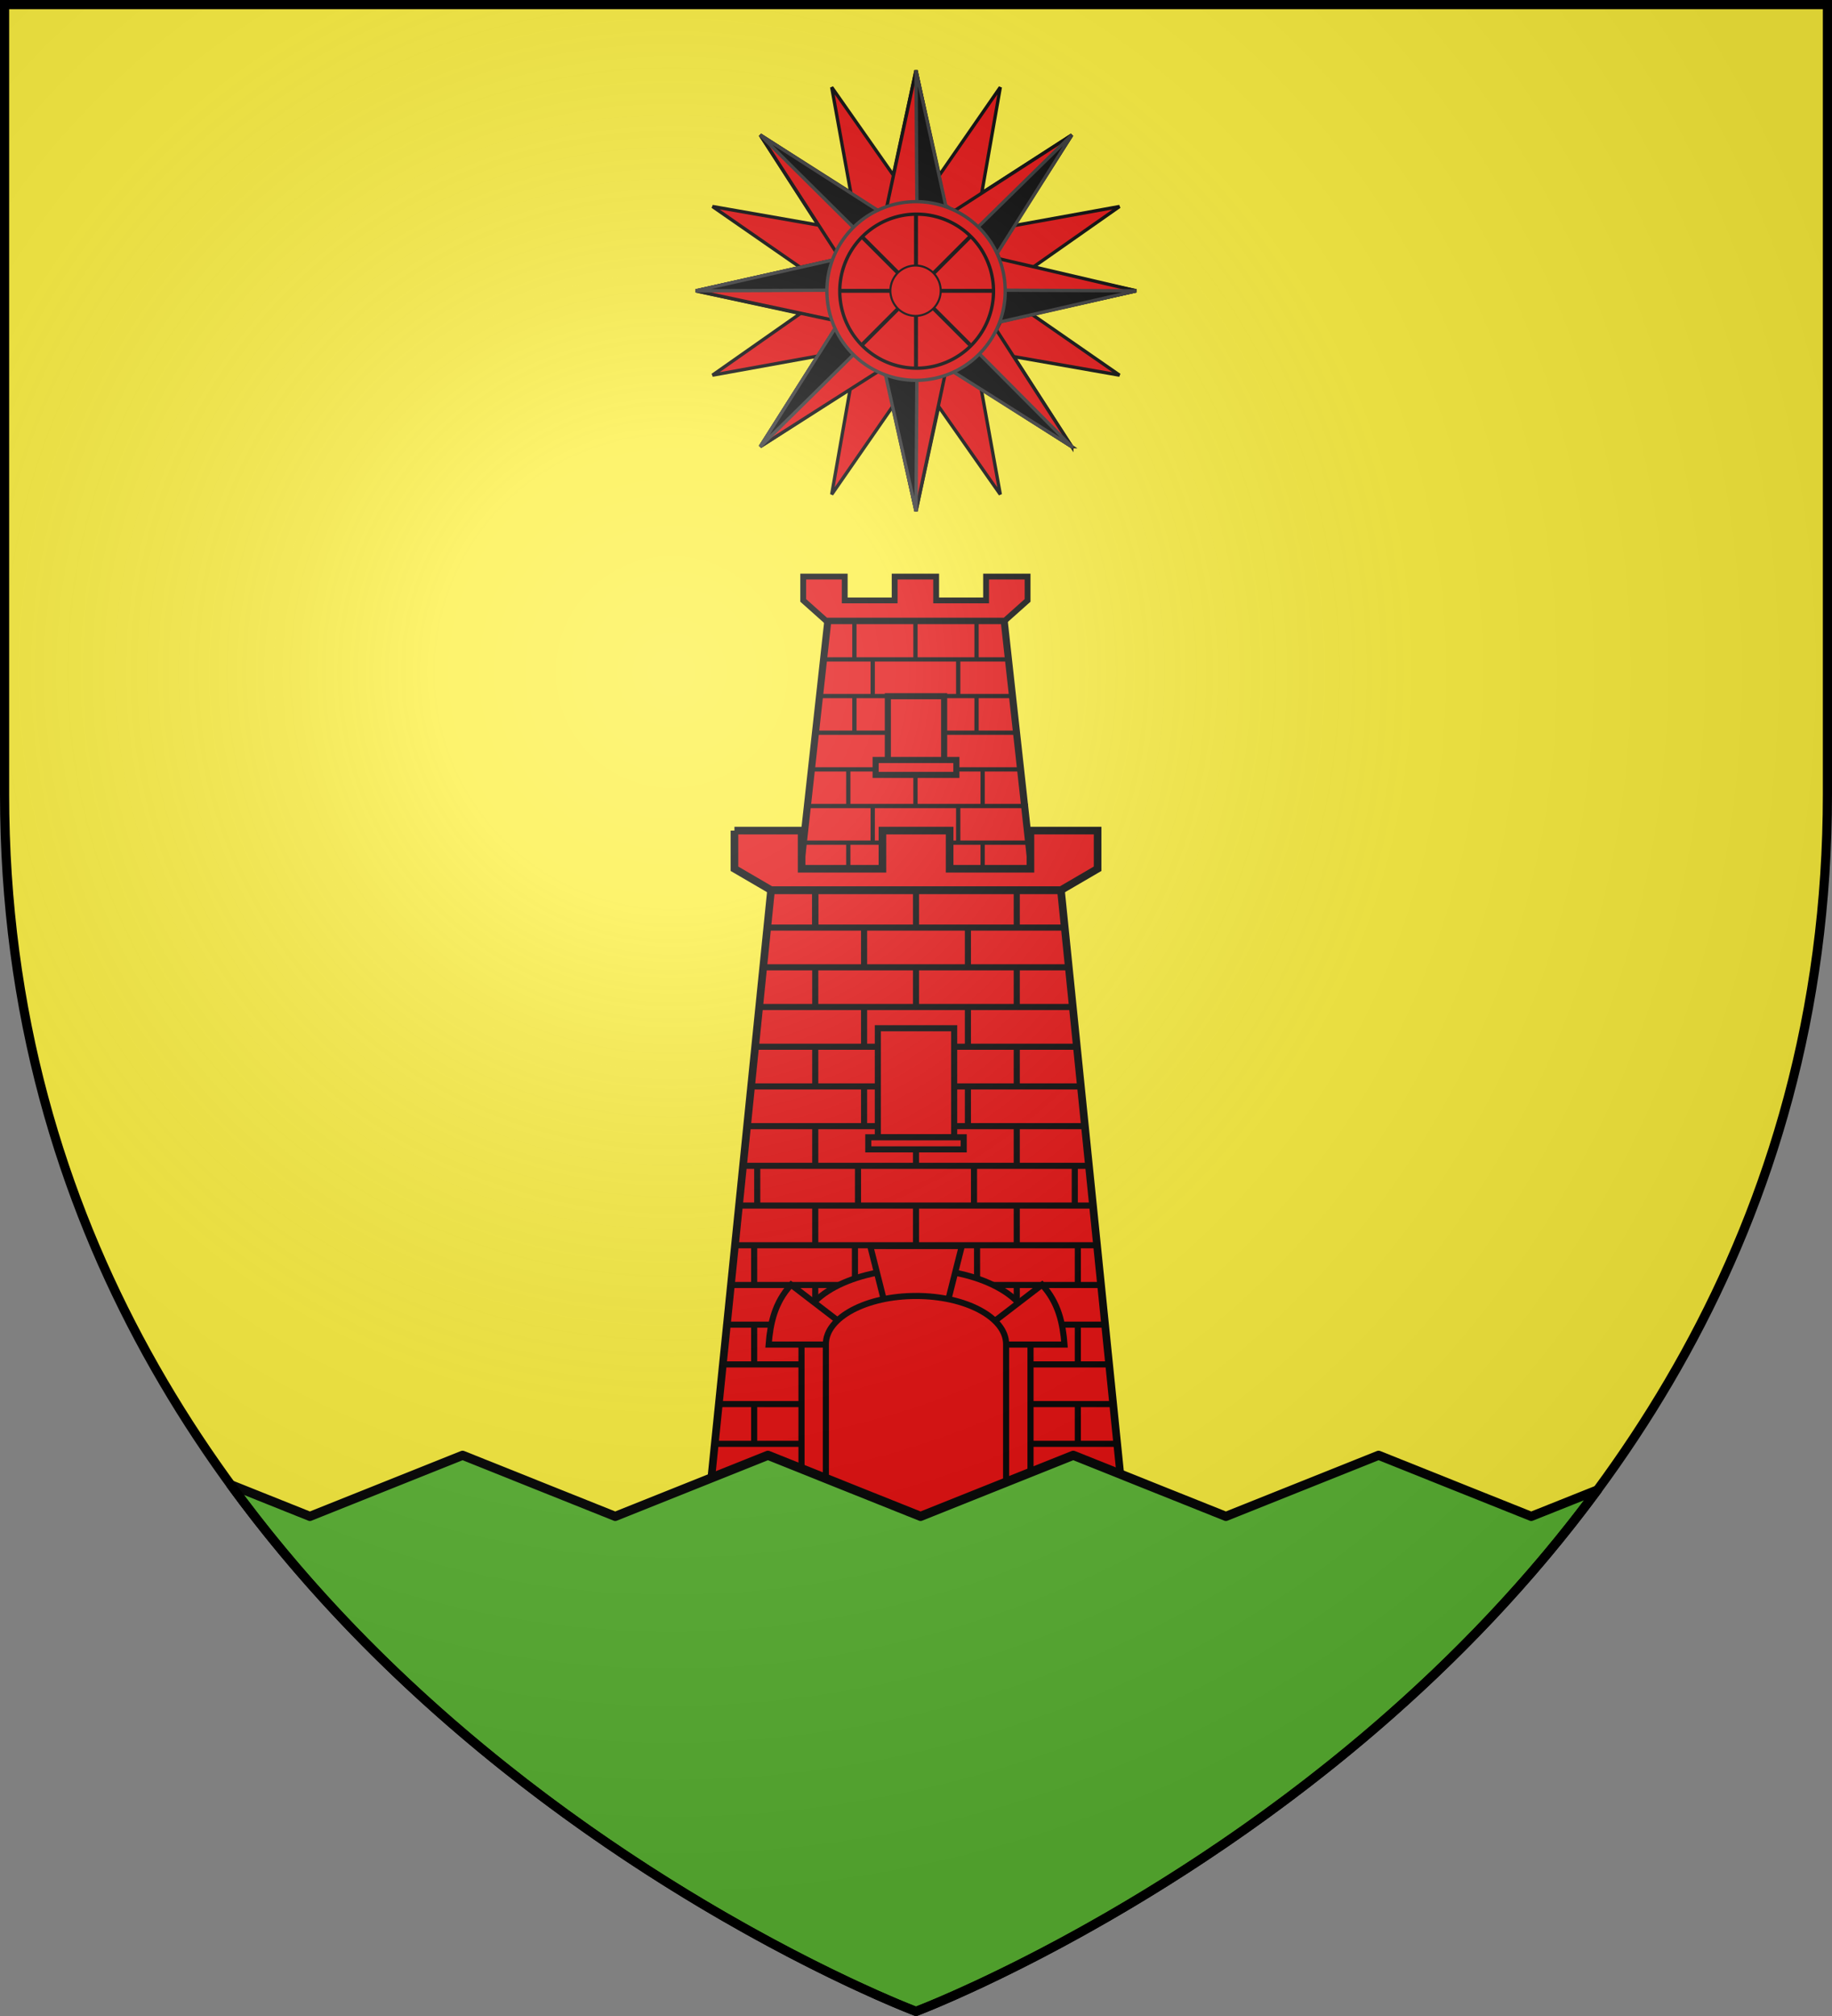 <svg xmlns="http://www.w3.org/2000/svg" xmlns:xlink="http://www.w3.org/1999/xlink" width="600" height="660" version="1.0"><rect width="100%" height="100%" fill="#808080" stroke="none"/><defs><radialGradient id="k" gradientUnits="userSpaceOnUse" cx="-80" cy="-80" r="405"><stop style="stop-color:#fff;stop-opacity:.31" offset="0"/><stop style="stop-color:#fff;stop-opacity:.25" offset=".19"/><stop style="stop-color:#6b6b6b;stop-opacity:.125" offset=".6"/><stop style="stop-color:#000;stop-opacity:.125" offset="1"/></radialGradient><path id="a" d="M-298.5-298.5h597V-40C298.5 246.31 0 358.5 0 358.5S-298.5 246.31-298.5-40v-258.5z"/></defs><g transform="translate(300 300)"><use xlink:href="#a" style="fill:#2b5df2" width="600" height="660"/><path style="fill:#fff;fill-opacity:1;fill-rule:nonzero;stroke:#000;stroke-opacity:1;stroke-width:3" d="M-298.5-298.5h597v192h-597z"/><use xlink:href="#a" style="fill:#fcef3c" width="744.094" height="1052.362"/></g><g transform="translate(1.63 80.524)"><path style="fill:#e20909;fill-opacity:1;stroke:#000;stroke-width:2.31;stroke-miterlimit:4;stroke-opacity:1;display:inline" d="M269.496 122.652h57.75l10 90.6h-77.75l10-90.6z"/><g transform="translate(-1.63 11.38)" style="display:inline"><path d="M263.062 96.854v7.807l7.414 6.611h58.656l7.414-6.611v-7.807h-13.592v7.807h-16.353v-7.807h-13.593v7.807h-16.353v-7.807h-13.593z" style="fill:#e20909;fill-opacity:1;stroke:#000;stroke-width:1.91;stroke-miterlimit:4;stroke-dasharray:none;stroke-opacity:1;display:inline"/><path style="fill:#000;fill-opacity:1;fill-rule:nonzero;stroke:none" d="M269.224 123.272h61.196v1.4h-61.196zM268.067 135.272h63.924v1.4h-63.924zM266.662 147.272h66.899v1.4h-66.899zM265.01 159.272h70.204v1.4H265.01zM263.687 171.272h73.014v1.4h-73.014z"/><path transform="rotate(-90)" style="fill:#000;fill-opacity:1;fill-rule:nonzero;stroke:none" id="b" d="M-124.106 299.123h12.002v1.4h-12.002z"/><path style="fill:#000;fill-opacity:1;fill-rule:nonzero;stroke:none" d="M263.687 183.272h73.014v1.4h-73.014z"/><use height="660" width="600" transform="translate(-20)" id="c" xlink:href="#b" y="0" x="0"/><use height="660" width="600" transform="translate(20)" id="d" xlink:href="#b" y="0" x="0"/><use height="660" width="600" transform="translate(6 12)" xlink:href="#c"/><use height="660" width="600" transform="translate(-6 12)" xlink:href="#d"/><use height="660" width="600" transform="translate(0 24)" id="e" xlink:href="#b" y="0" x="0"/><use height="660" width="600" transform="translate(0 24)" id="f" xlink:href="#c" y="0" x="0"/><use height="660" width="600" transform="translate(0 24)" id="g" xlink:href="#d" y="0" x="0"/><use height="660" width="600" transform="translate(0 24)" xlink:href="#e"/><use height="660" width="600" transform="translate(-2 24)" id="h" xlink:href="#f" y="0" x="0"/><use height="660" width="600" transform="translate(2 24)" id="i" xlink:href="#g" y="0" x="0"/><path style="fill:#000;fill-opacity:1;fill-rule:nonzero;stroke:none" transform="rotate(-90)" d="M-184.106 285.123h12.002v1.4h-12.002zM-184.106 313.123h12.002v1.4h-12.002z"/><path d="M286.781 156.904h26.436v4.881h-26.436v-4.881zM290.781 136.022h18.436v20.882h-18.436v-20.882z" style="fill:#e20909;fill-opacity:1;fill-rule:nonzero;stroke:#000;stroke-width:2;stroke-opacity:1"/></g><use style="display:inline" xlink:href="#h" transform="translate(-1.63 35.38)" width="600" height="660"/><use style="display:inline" xlink:href="#i" transform="translate(-1.63 35.38)" width="600" height="660"/><g transform="translate(-558.682 -135.846)" style="display:inline"><path style="fill:#e20909;fill-opacity:1;stroke:#000;stroke-width:2.5;stroke-miterlimit:4;stroke-dasharray:none;stroke-opacity:1" d="M809.58 346.75h94.945l20.028 197h-135l20.028-197z"/><path style="opacity:.99;fill:#e20909;fill-opacity:1;stroke:#000;stroke-width:2.5;stroke-miterlimit:4;stroke-dasharray:none;stroke-opacity:1" d="M789.553 543.75h135l10 10h-155l10-10z"/><path style="fill:#e20909;fill-opacity:1;stroke:#000;stroke-width:2.5;stroke-miterlimit:4;stroke-dasharray:none;stroke-opacity:1" d="M797.594 327.237v12.5l12 7h94.937l12-7v-12.5h-22v12.5h-26.468v-12.5h-22v12.5h-26.47v-12.5h-22z"/><path style="fill:#000;fill-opacity:1;stroke:none" d="M808.109 358h97.613v2h-97.613zM807.004 371h100.124v2H807.004zM805.699 384h102.634v2H805.699zM804.393 397h105.345v2H804.393zM802.987 410h108.157v2H802.987zM801.682 423h110.667v2H801.682zM800.276 436h113.178v2H800.276zM799.071 449h116.291v2H799.071zM797.884 462h117.98v2h-117.98zM796.18 475h121.471v2H796.18zM795.185 488H919.07v2H795.185zM793.907 501h126.3v2h-126.3zM792.629 514h128.714v2H792.629zM791.493 527h131.27v2h-131.27z"/><path style="fill:#000;fill-opacity:1;stroke:none" id="j" d="M823.053 346.272h2v13h-2z"/><use xlink:href="#j" width="600" height="660"/><use xlink:href="#j" transform="translate(16 13)" width="600" height="660"/><use xlink:href="#j" transform="translate(0 26)" width="600" height="660"/><use xlink:href="#j" transform="translate(16 39)" width="600" height="660"/><use xlink:href="#j" transform="translate(0 52)" width="600" height="660"/><use xlink:href="#j" transform="translate(16 65)" width="600" height="660"/><use xlink:href="#j" transform="translate(0 78)" width="600" height="660"/><use xlink:href="#j" transform="translate(14 91)" width="600" height="660"/><use xlink:href="#j" transform="translate(0 104)" width="600" height="660"/><use xlink:href="#j" transform="translate(-20 117)" width="600" height="660"/><use xlink:href="#j" transform="translate(0 130)" width="600" height="660"/><use xlink:href="#j" transform="translate(-20 143)" width="600" height="660"/><use xlink:href="#j" transform="translate(-20 169)" width="600" height="660"/><use xlink:href="#j" transform="translate(33)" width="600" height="660"/><use xlink:href="#j" transform="translate(33 26)" width="600" height="660"/><use xlink:href="#j" transform="translate(33 78)" width="600" height="660"/><use xlink:href="#j" transform="translate(33 104)" width="600" height="660"/><use xlink:href="#j" transform="translate(53 117)" width="600" height="660"/><use xlink:href="#j" transform="translate(85 91)" width="600" height="660"/><use xlink:href="#j" transform="translate(13 117)" width="600" height="660"/><use xlink:href="#j" transform="translate(-19 91)" width="600" height="660"/><use xlink:href="#j" transform="translate(66)" width="600" height="660"/><use xlink:href="#j" transform="translate(50 13)" width="600" height="660"/><use xlink:href="#j" transform="translate(66 26)" width="600" height="660"/><use xlink:href="#j" transform="translate(50 39)" width="600" height="660"/><use xlink:href="#j" transform="translate(66 52)" width="600" height="660"/><use xlink:href="#j" transform="translate(50 65)" width="600" height="660"/><use xlink:href="#j" transform="translate(66 78)" width="600" height="660"/><use xlink:href="#j" transform="translate(52 91)" width="600" height="660"/><use xlink:href="#j" transform="translate(66 104)" width="600" height="660"/><use xlink:href="#j" transform="translate(86 117)" width="600" height="660"/><use xlink:href="#j" transform="translate(66 130)" width="600" height="660"/><use xlink:href="#j" transform="translate(86 143)" width="600" height="660"/><use xlink:href="#j" transform="translate(86 169)" width="600" height="660"/><path style="fill:#e20909;fill-opacity:1;stroke:#000;stroke-width:2;stroke-opacity:1" d="M844.553 391.948h25v35.701h-25z"/><path style="fill:#e20909;fill-opacity:1;stroke:#000;stroke-width:2;stroke-miterlimit:4;stroke-dasharray:none;stroke-opacity:1" d="M841.428 427.649h31.25v3.96h-31.25zM857.053 470.781c-20.7 0-37.5 8.96-37.5 20v62.969h75v-62.969c0-11.04-16.8-20-37.5-20z"/><path style="fill:#e20909;fill-opacity:1;stroke:#000;stroke-width:2;stroke-miterlimit:4;stroke-dasharray:none;stroke-opacity:1" d="M829.81 495.507h-21.02c.54-6.954 1.955-13.715 7.346-19.592l17.552 13.47-3.878 6.122zM842.063 463.25l5.312 21.031h19.375l5.313-21.031h-30zM884.667 495.507h21.02c-.54-6.954-1.955-13.715-7.346-19.592l-17.552 13.47 3.878 6.122z"/><path style="fill:#e20909;fill-opacity:1;stroke:#000;stroke-width:2;stroke-opacity:1" d="M857.063 479.594c-16.296 0-29.532 7.06-29.532 15.75v58.344h59.032v-58.344c0-8.69-13.205-15.75-29.5-15.75z"/></g></g><path style="fill:#5ab532;fill-opacity:1;fill-rule:nonzero;stroke:#000;stroke-width:3;stroke-linecap:square;stroke-linejoin:round;stroke-miterlimit:4;stroke-dashoffset:0;stroke-opacity:1" d="m151.5 476.438-50 20-25.938-10.375C163.966 607.365 300 658.5 300 658.5s134.76-50.647 223.188-170.719l-21.688 8.656-50-20-50 20-50-20-50 20-50-20-50 20-50-20z"/><path style="fill:#e20909;stroke:#000;stroke-width:1.7;stroke-miterlimit:4;stroke-dasharray:none;stroke-opacity:1" d="m472.545 180.757-46.337-29.46 9.767 53.895-31.536-44.95-11.602 53.53-11.934-53.596-31.203 45.016 9.485-54.083-46.055 29.648 29.46-46.337-53.896 9.766 44.95-31.535-53.53-11.602 53.596-11.934-45.016-31.204 54.083 9.486L313.13 21.34l46.336 29.46L349.7-3.094l31.535 44.95 11.602-53.53 11.934 53.596 31.204-45.016-9.486 54.083 46.056-29.648-29.46 46.337 53.895-9.767-44.95 31.536 53.53 11.602-53.596 11.934 45.016 31.203-54.083-9.485 29.648 46.056z" transform="matrix(.64 0 0 .64 48.584 30.543)"/><path style="fill:#e20909;stroke:#000;stroke-width:1.7;stroke-miterlimit:4;stroke-opacity:1" d="m343.832 661.284-60.027-38.388-4.905 1.802-14.776 69.602-15.307-69.866-3.861-1.726-60.54 38.576 38.389-60.424-1.208-4.309-70.196-14.975 70.064-15.703 1.925-3.862-38.973-60.142 60.027 38.785 4.705-2.001 14.975-69.8 15.108 69.866 4.854 1.726 59.746-38.576-38.389 60.225 1.406 3.119 69.999 16.363-69.47 15.704-2.123 4.258 38.577 59.746z" transform="matrix(.64 0 0 .64 130.96 -276.995)"/><path style="fill:#000;stroke:#313131;stroke-width:1.7;stroke-miterlimit:4;stroke-opacity:1" d="m343.832 661.284-60.821-38.388-18.435 3.867-.452 67.537-15.593-69.61-16.408-10.467-47.706 47.061 38.586-61.02-3.787-19.012-67.815.324 70.205-15.791 10.53-16.601-47.72-47.315 60.194 38.556 19.966-4.039-.452-67.533 15.196 69.015 16.359 11.256 48.153-47.255-38.587 61.217 3.902 18.166 67.7.324-70.006 15.99-10.618 15.903 47.609 47.815z" transform="matrix(.64 0 0 .64 130.96 -276.995)"/><g style="stroke:#000;stroke-width:1.7;stroke-miterlimit:4;stroke-dasharray:none;stroke-opacity:1;display:inline"><path transform="matrix(.283 0 0 .283 170.645 49.491)" d="M560.317 161.587a103.175 103.175 0 1 1-206.349 0 103.175 103.175 0 1 1 206.35 0z" style="fill:#e20909;stroke:#313131;stroke-width:3.845;stroke-miterlimit:4;stroke-dasharray:none;stroke-opacity:1"/><path style="fill:#e20909;stroke:#000;stroke-width:4.467;stroke-miterlimit:4;stroke-dasharray:none;stroke-opacity:1" d="M560.317 161.587a103.175 103.175 0 1 1-206.349 0 103.175 103.175 0 1 1 206.35 0z" transform="matrix(.244 0 0 .244 188.666 55.86)"/></g><path style="fill:none;fill-rule:evenodd;stroke:#000;stroke-width:2;stroke-linecap:butt;stroke-linejoin:miter;stroke-miterlimit:4;stroke-dasharray:none;stroke-opacity:1" d="M224.828 581.576h78.287m-38.99-39.748v78.848m-27.93-67.029 55.47 55.47m.184-55.265L236.57 609.13" transform="matrix(.64 0 0 .64 130.96 -276.995)"/><path style="fill:#e20909;stroke:#000;stroke-width:1.4;stroke-miterlimit:4;stroke-dasharray:none;stroke-opacity:1" d="M842.857 231.429a17.46 17.46 0 1 1-34.92 0 17.46 17.46 0 1 1 34.92 0z" transform="matrix(.472 0 0 .472 -89.738 -14.062)"/><use xlink:href="#a" style="fill:url(#k)" width="600" height="660" transform="translate(300 300)"/><use xlink:href="#a" style="fill:none;stroke:#000;stroke-width:3" width="600" height="660" transform="translate(300 300)"/></svg>